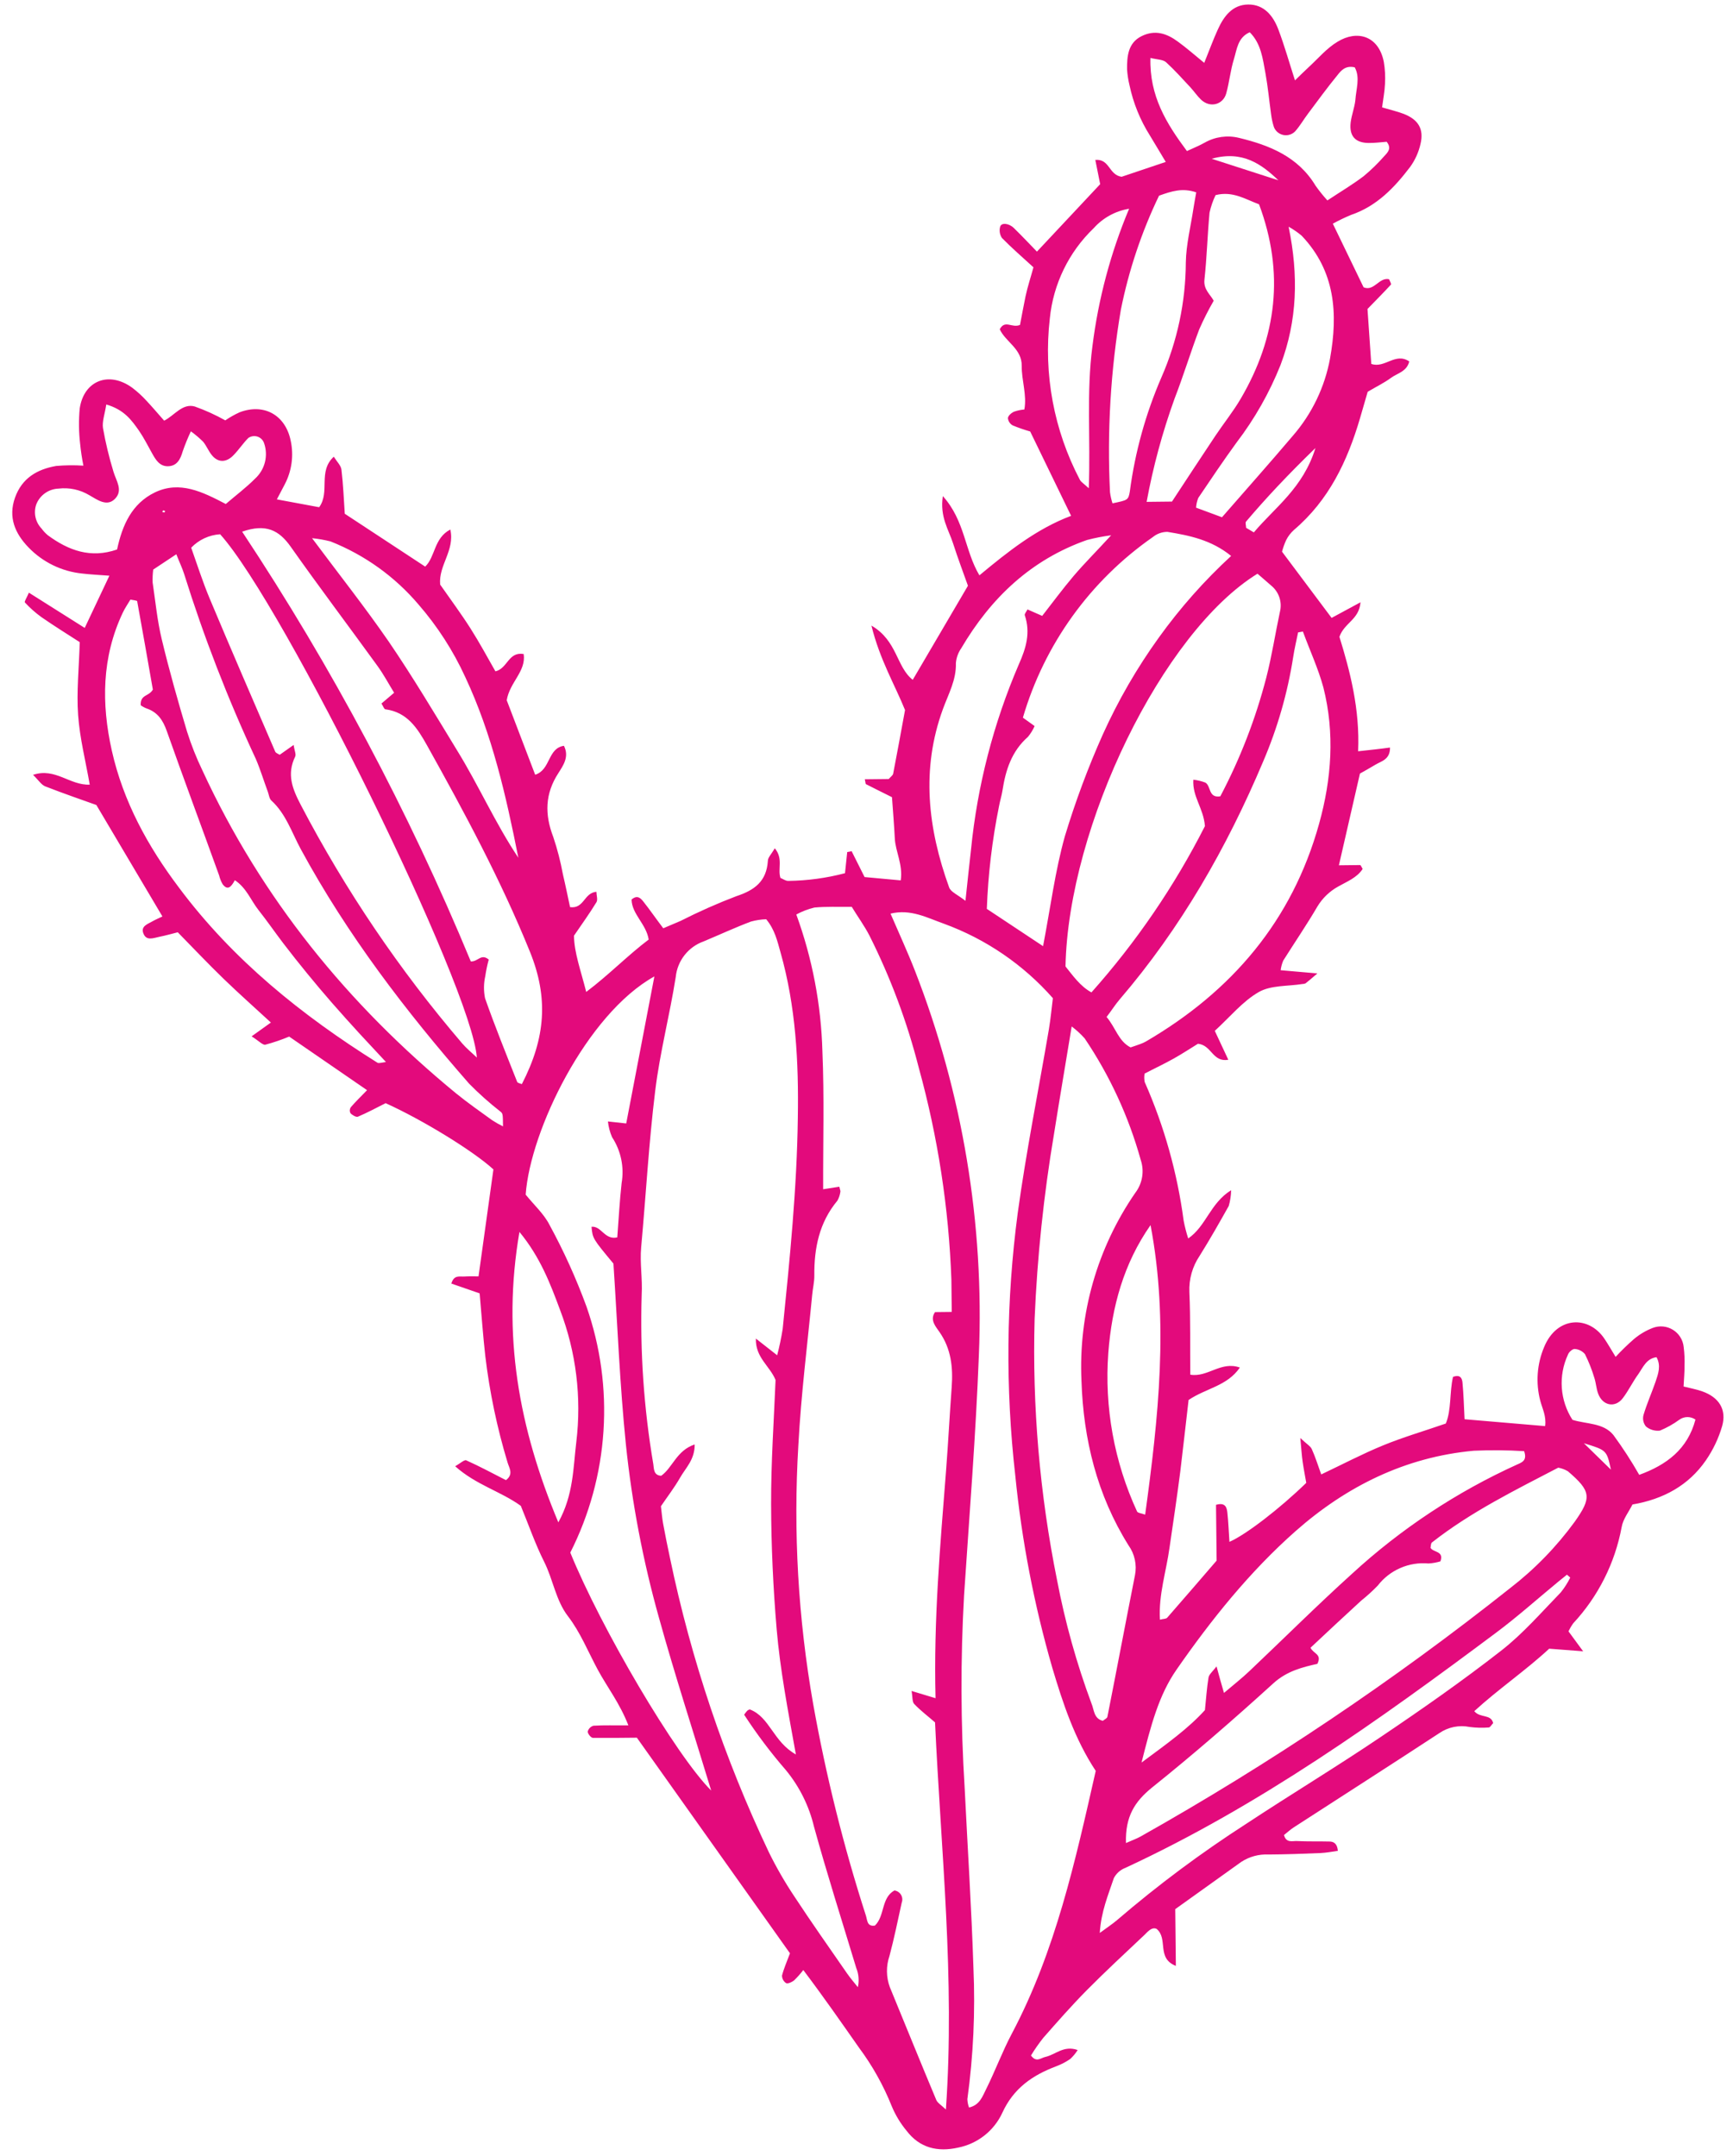<svg width="123" height="153" viewBox="0 0 123 153" fill="none" xmlns="http://www.w3.org/2000/svg">
<path d="M94.511 43.853L96.562 42.745C96.465 43.984 95.414 44.19 95.066 45.197C95.815 47.62 96.525 50.324 96.393 53.318L97.605 53.185C97.947 53.148 98.29 53.103 98.656 53.054C98.666 53.908 98.052 54.01 97.621 54.27C97.191 54.531 96.838 54.721 96.522 54.901C96.01 57.124 95.521 59.255 95.028 61.411C95.577 61.405 96.06 61.399 96.543 61.394C96.576 61.394 96.615 61.501 96.715 61.669C96.309 62.297 95.59 62.569 94.963 62.926C94.367 63.258 93.867 63.738 93.512 64.321C92.746 65.633 91.889 66.885 91.078 68.174C90.986 68.392 90.924 68.622 90.895 68.857L93.502 69.084C93.048 69.469 92.865 69.636 92.664 69.787C92.596 69.82 92.521 69.837 92.446 69.835C91.399 70.003 90.205 69.913 89.344 70.405C88.191 71.066 87.299 72.177 86.22 73.159C86.541 73.845 86.841 74.49 87.18 75.213C86.051 75.403 86.013 74.177 85.025 74.076C84.566 74.358 83.943 74.769 83.29 75.135C82.638 75.502 81.948 75.823 81.238 76.194C81.203 76.392 81.206 76.595 81.245 76.792C82.629 79.925 83.56 83.24 84.01 86.635C84.092 87.062 84.2 87.482 84.334 87.895C85.616 87.01 85.883 85.401 87.38 84.469C87.373 84.848 87.316 85.225 87.21 85.589C86.542 86.781 85.866 87.973 85.14 89.133C84.631 89.888 84.378 90.786 84.416 91.696C84.504 93.651 84.459 95.612 84.481 97.561C85.721 97.77 86.653 96.575 88 97.056C87.094 98.374 85.618 98.51 84.36 99.357C84.175 100.953 83.983 102.664 83.775 104.404C83.543 106.21 83.274 108.017 83.009 109.823C82.779 111.518 82.22 113.18 82.326 114.949C82.573 114.885 82.763 114.899 82.84 114.811C83.99 113.499 85.127 112.174 86.35 110.757L86.307 106.799C86.986 106.602 87.073 107.001 87.114 107.364C87.187 108.04 87.211 108.717 87.26 109.426C88.423 108.922 90.842 107.059 92.712 105.239C92.633 104.786 92.532 104.271 92.457 103.752C92.394 103.34 92.369 102.886 92.29 102.057C92.752 102.494 93.01 102.631 93.103 102.841C93.353 103.387 93.528 103.963 93.775 104.641C95.298 103.919 96.698 103.181 98.157 102.583C99.615 101.985 101.035 101.578 102.618 101.028C103.02 100.058 102.875 98.805 103.127 97.72C103.657 97.516 103.776 97.845 103.8 98.126C103.879 98.95 103.901 99.776 103.948 100.724L109.666 101.211C109.762 100.5 109.467 99.975 109.32 99.407C108.989 98.145 109.085 96.808 109.593 95.606C110.489 93.409 112.754 93.339 113.875 95.011C114.127 95.384 114.35 95.778 114.669 96.298C115.076 95.858 115.505 95.44 115.956 95.046C116.357 94.704 116.813 94.433 117.305 94.243C117.537 94.154 117.788 94.119 118.036 94.142C118.284 94.165 118.523 94.246 118.735 94.376C118.948 94.507 119.127 94.684 119.259 94.895C119.392 95.107 119.474 95.345 119.499 95.593C119.556 96.045 119.576 96.5 119.559 96.955C119.564 97.405 119.519 97.855 119.492 98.4C119.973 98.523 120.407 98.601 120.817 98.745C121.998 99.165 122.561 100.026 122.231 101.206C121.978 102.078 121.585 102.903 121.069 103.65C119.85 105.413 118.069 106.399 115.865 106.774C115.602 107.301 115.195 107.809 115.098 108.375C114.623 110.933 113.431 113.302 111.66 115.207C111.531 115.386 111.419 115.577 111.323 115.776L112.363 117.193L109.954 117.009C108.295 118.55 106.357 119.867 104.637 121.442C105.055 121.953 105.819 121.627 105.979 122.29C105.852 122.419 105.764 122.594 105.669 122.599C105.216 122.635 104.761 122.623 104.31 122.564C103.94 122.489 103.559 122.489 103.189 122.563C102.819 122.638 102.468 122.787 102.156 123.001C98.726 125.25 95.266 127.459 91.819 129.693C91.573 129.852 91.357 130.057 91.132 130.233C91.287 130.826 91.739 130.639 92.065 130.66C92.821 130.701 93.584 130.673 94.344 130.693C94.666 130.69 94.915 130.848 94.954 131.355C94.542 131.413 94.13 131.496 93.692 131.513C92.48 131.564 91.262 131.606 90.045 131.615C89.357 131.579 88.675 131.763 88.098 132.14L83.413 135.493L83.457 139.521C82.055 138.967 82.936 137.595 82.091 136.895C81.771 136.741 81.494 137.054 81.232 137.317C79.852 138.62 78.458 139.91 77.119 141.262C76.053 142.343 75.046 143.489 74.043 144.631C73.728 145.029 73.438 145.445 73.174 145.879C73.555 146.403 73.873 146.049 74.198 145.979C74.915 145.823 75.494 145.139 76.488 145.492C76.34 145.726 76.162 145.941 75.959 146.129C75.644 146.343 75.305 146.518 74.949 146.652C73.272 147.285 71.928 148.212 71.134 149.959C70.843 150.585 70.408 151.134 69.864 151.561C69.321 151.988 68.685 152.281 68.007 152.416C66.549 152.745 65.275 152.445 64.341 151.217C63.906 150.692 63.551 150.104 63.29 149.474C62.697 147.991 61.913 146.591 60.958 145.31C59.7 143.516 58.442 141.705 57.014 139.814C56.814 140.076 56.595 140.323 56.357 140.552C56.202 140.673 55.926 140.804 55.794 140.744C55.705 140.685 55.632 140.605 55.581 140.511C55.53 140.418 55.504 140.313 55.503 140.206C55.634 139.697 55.851 139.212 56.068 138.627C52.496 133.597 48.899 128.527 45.202 123.325C44.207 123.336 43.138 123.347 42.086 123.338C41.949 123.34 41.715 123.049 41.713 122.892C41.739 122.793 41.79 122.703 41.862 122.629C41.934 122.556 42.023 122.503 42.122 122.475C42.868 122.426 43.62 122.459 44.598 122.448C43.99 120.878 43.095 119.74 42.421 118.489C41.747 117.237 41.187 115.84 40.316 114.71C39.445 113.58 39.255 112.096 38.622 110.84C37.989 109.584 37.508 108.186 36.965 106.871C35.53 105.834 33.779 105.383 32.307 104.061C32.66 103.863 32.954 103.58 33.091 103.64C34.053 104.071 34.983 104.573 35.909 105.046C36.47 104.627 36.135 104.172 36.028 103.806C35.279 101.333 34.748 98.799 34.443 96.233C34.282 94.798 34.18 93.346 34.043 91.791L32.034 91.095C32.221 90.453 32.639 90.618 32.957 90.594C33.275 90.57 33.559 90.587 33.964 90.583C34.321 88.025 34.673 85.495 35.02 82.993C33.594 81.688 30 79.481 27.37 78.292C26.754 78.6 26.094 78.959 25.407 79.251C25.28 79.306 24.993 79.136 24.872 79.001C24.839 78.936 24.823 78.864 24.827 78.791C24.831 78.719 24.853 78.649 24.892 78.588C25.223 78.2 25.59 77.845 26.052 77.37L20.524 73.567C19.974 73.796 19.41 73.989 18.834 74.142C18.653 74.186 18.386 73.883 17.858 73.55L19.226 72.57C18.079 71.513 16.949 70.51 15.865 69.461C14.78 68.412 13.736 67.305 12.617 66.165C12.173 66.277 11.745 66.398 11.312 66.485C10.88 66.572 10.367 66.813 10.162 66.204C10.004 65.74 10.465 65.586 10.785 65.405C11.023 65.27 11.273 65.165 11.528 65.042C9.985 62.438 8.521 59.965 6.839 57.131C5.899 56.794 4.544 56.33 3.209 55.808C2.927 55.696 2.729 55.36 2.346 54.992C3.933 54.463 4.95 55.748 6.369 55.687C6.074 53.99 5.661 52.393 5.544 50.743C5.426 49.093 5.606 47.415 5.66 45.574C4.829 45.038 3.869 44.442 2.942 43.8C2.516 43.492 2.122 43.142 1.766 42.756C1.712 42.699 1.907 42.404 2.052 42.063L6.013 44.563C6.602 43.318 7.138 42.181 7.764 40.858C6.995 40.8 6.413 40.773 5.839 40.705C4.386 40.558 3.033 39.9 2.021 38.848C1.065 37.86 0.569 36.709 1.066 35.317C1.563 33.925 2.641 33.306 3.984 33.069C4.628 33.013 5.275 33.006 5.92 33.048C5.815 32.526 5.736 31.999 5.684 31.469C5.59 30.647 5.581 29.817 5.657 28.993C5.953 26.996 7.745 26.316 9.393 27.524C9.746 27.792 10.074 28.091 10.373 28.417C10.79 28.858 11.175 29.317 11.652 29.856C12.382 29.489 12.942 28.604 13.824 28.85C14.572 29.116 15.297 29.445 15.99 29.834C16.314 29.612 16.657 29.419 17.015 29.257C18.738 28.607 20.262 29.453 20.633 31.281C20.859 32.334 20.707 33.434 20.204 34.386C20.034 34.702 19.872 35.021 19.65 35.441L22.653 35.998C23.446 34.908 22.547 33.461 23.691 32.412C23.91 32.765 24.197 33.034 24.234 33.331C24.361 34.382 24.401 35.446 24.47 36.461L30.178 40.213C30.913 39.503 30.788 38.192 31.962 37.581C32.296 39.071 31.114 40.112 31.241 41.489C31.928 42.476 32.699 43.512 33.392 44.598C34.03 45.603 34.595 46.649 35.163 47.646C36.04 47.438 36.068 46.237 37.168 46.415C37.351 47.651 36.178 48.407 35.965 49.697L37.984 54.983C39.094 54.633 38.855 53.104 40.025 52.93C40.422 53.71 39.966 54.334 39.634 54.862C38.672 56.338 38.654 57.803 39.27 59.406C39.56 60.269 39.787 61.15 39.951 62.045C40.138 62.835 40.299 63.634 40.46 64.38C41.468 64.513 41.435 63.366 42.33 63.29C42.333 63.542 42.439 63.846 42.338 64.021C41.872 64.789 41.343 65.522 40.738 66.407C40.751 67.608 41.223 68.879 41.607 70.398C43.245 69.162 44.547 67.806 46.041 66.68C45.868 65.579 44.845 64.877 44.825 63.841C45.234 63.485 45.476 63.755 45.652 63.972C46.121 64.561 46.557 65.201 47.076 65.88C47.516 65.694 47.898 65.533 48.309 65.355C49.594 64.702 50.913 64.117 52.261 63.603C53.565 63.176 54.404 62.543 54.499 61.102C54.497 60.854 54.754 60.62 54.989 60.201C55.608 60.945 55.182 61.66 55.392 62.306C55.558 62.37 55.762 62.529 55.96 62.518C57.315 62.5 58.663 62.317 59.974 61.971C60.03 61.421 60.078 60.946 60.131 60.471L60.444 60.41L61.364 62.245L63.93 62.481C64.095 61.348 63.557 60.45 63.509 59.505C63.462 58.56 63.377 57.554 63.308 56.577C62.644 56.245 62.063 55.959 61.469 55.656C61.428 55.656 61.431 55.52 61.379 55.306L63.079 55.287C63.218 55.125 63.37 55.028 63.393 54.908C63.682 53.419 63.951 51.926 64.235 50.392C63.502 48.579 62.451 46.836 61.85 44.399C63.699 45.473 63.612 47.336 64.782 48.247L68.7 41.571C68.385 40.683 67.986 39.627 67.639 38.549C67.328 37.587 66.694 36.677 66.918 35.209C68.497 36.963 68.462 39.069 69.514 40.832C71.559 39.134 73.572 37.531 76.022 36.608L73.117 30.622C72.695 30.502 72.28 30.358 71.874 30.19C71.782 30.138 71.703 30.065 71.644 29.976C71.586 29.888 71.55 29.787 71.538 29.682C71.537 29.521 71.761 29.32 71.946 29.227C72.19 29.138 72.445 29.083 72.704 29.062C72.895 28.028 72.504 27 72.517 25.968C72.537 24.75 71.364 24.264 70.958 23.368C71.33 22.667 71.82 23.305 72.395 23.06C72.512 22.468 72.636 21.749 72.785 21.041C72.935 20.334 73.183 19.592 73.349 18.971C72.536 18.229 71.794 17.585 71.11 16.886C71.034 16.77 70.983 16.639 70.962 16.502C70.94 16.365 70.948 16.225 70.986 16.091C71.065 15.789 71.598 15.833 71.956 16.18C72.549 16.759 73.117 17.364 73.597 17.858L78.085 13.07C77.998 12.626 77.871 12 77.74 11.349C78.775 11.263 78.681 12.412 79.607 12.546L82.74 11.492C82.32 10.779 81.963 10.205 81.618 9.623C80.926 8.528 80.435 7.318 80.167 6.051C80.077 5.682 80.019 5.306 79.994 4.926C79.984 4.002 80.06 3.043 81.021 2.567C81.982 2.09 82.814 2.374 83.597 2.951C84.204 3.39 84.771 3.892 85.471 4.462C85.82 3.6 86.097 2.837 86.431 2.103C86.855 1.166 87.46 0.333 88.591 0.321C89.722 0.309 90.371 1.127 90.737 2.106C91.162 3.232 91.488 4.388 91.911 5.704C92.275 5.354 92.577 5.049 92.891 4.761C93.561 4.147 94.165 3.418 94.936 2.96C96.305 2.119 97.841 2.515 98.216 4.389C98.304 4.911 98.332 5.441 98.299 5.969C98.276 6.494 98.174 7.011 98.094 7.622C98.645 7.786 99.146 7.9 99.623 8.08C100.659 8.482 101.075 9.15 100.822 10.21C100.69 10.802 100.438 11.361 100.081 11.852C98.97 13.313 97.717 14.631 95.899 15.249C95.454 15.434 95.02 15.643 94.598 15.875C95.341 17.406 96.055 18.889 96.781 20.391C97.535 20.701 97.879 19.657 98.591 19.818C98.638 19.946 98.764 20.151 98.723 20.197C98.217 20.751 97.686 21.281 97.058 21.928C97.145 23.165 97.239 24.518 97.327 25.826C98.289 26.166 99.039 24.981 100.021 25.652C99.851 26.376 99.171 26.486 98.713 26.826C98.254 27.165 97.675 27.448 97.072 27.805C96.901 28.402 96.714 29.048 96.523 29.698C95.628 32.733 94.321 35.501 91.83 37.617C91.608 37.818 91.425 38.057 91.289 38.324C91.166 38.591 91.067 38.869 90.992 39.153L94.511 43.853ZM66.4 120.522C66.257 114.947 66.735 109.654 67.148 104.354C67.3 102.387 67.402 100.413 67.546 98.443C67.646 97.051 67.516 95.735 66.678 94.531C66.422 94.154 65.971 93.684 66.365 93.119L67.55 93.106C67.541 92.334 67.533 91.583 67.525 90.832C67.343 85.741 66.566 80.689 65.21 75.778C64.386 72.539 63.214 69.397 61.715 66.41C61.34 65.683 60.849 65.016 60.454 64.359C59.459 64.37 58.625 64.33 57.801 64.409C57.354 64.517 56.922 64.683 56.518 64.902C57.653 68.016 58.279 71.293 58.37 74.607C58.509 77.853 58.412 81.111 58.423 84.401L59.573 84.223C59.617 84.438 59.663 84.515 59.647 84.578C59.617 84.8 59.545 85.015 59.435 85.211C58.144 86.761 57.779 88.581 57.797 90.533C57.802 90.983 57.687 91.434 57.646 91.889C57.305 95.442 56.853 98.989 56.665 102.549C56.294 108.699 56.647 114.871 57.716 120.939C58.624 126.022 59.874 131.037 61.458 135.952C61.561 136.26 61.525 136.752 62.097 136.659C62.816 135.966 62.526 134.706 63.478 134.167C63.575 134.179 63.668 134.213 63.749 134.266C63.831 134.32 63.9 134.391 63.95 134.475C64 134.559 64.031 134.653 64.039 134.75C64.048 134.847 64.034 134.945 63.999 135.036C63.724 136.278 63.465 137.564 63.132 138.81C62.884 139.531 62.892 140.316 63.157 141.031C64.255 143.698 65.337 146.373 66.451 149.031C66.54 149.249 66.81 149.399 67.135 149.713C67.785 140.411 66.787 131.411 66.365 122.239C65.902 121.832 65.357 121.425 64.885 120.931C64.735 120.771 64.777 120.428 64.698 120.008L66.4 120.522ZM53.648 94.999L55.159 96.184C55.321 95.568 55.452 94.944 55.551 94.314C56.058 89.326 56.561 84.339 56.626 79.323C56.69 75.364 56.486 71.424 55.396 67.585C55.172 66.791 54.994 65.975 54.38 65.239C54.014 65.251 53.652 65.307 53.3 65.403C52.169 65.829 51.06 66.344 49.943 66.811C49.406 67.001 48.935 67.34 48.584 67.788C48.233 68.236 48.017 68.775 47.96 69.342C47.536 72.038 46.834 74.699 46.505 77.403C46.05 81.094 45.846 84.811 45.507 88.517C45.404 89.641 45.61 90.749 45.544 91.889C45.419 95.915 45.695 99.944 46.369 103.916C46.418 104.229 46.377 104.709 46.931 104.736C47.75 104.149 48.013 102.945 49.305 102.514C49.316 103.591 48.666 104.172 48.27 104.87C47.873 105.567 47.352 106.242 46.909 106.899C46.963 107.348 46.992 107.723 47.058 108.098C47.212 108.922 47.373 109.746 47.552 110.569C49.054 117.785 51.41 124.795 54.57 131.453C55.106 132.542 55.713 133.594 56.387 134.603C57.596 136.444 58.866 138.242 60.12 140.053C60.355 140.393 60.631 140.707 60.886 141.031C60.988 140.575 60.948 140.099 60.772 139.666C59.762 136.325 58.698 132.997 57.773 129.639C57.422 128.164 56.738 126.79 55.773 125.62C54.699 124.381 53.711 123.069 52.816 121.694C52.883 121.592 52.958 121.496 53.04 121.407C53.097 121.365 53.192 121.306 53.237 121.326C54.647 121.88 54.876 123.611 56.488 124.514C55.921 121.375 55.37 118.512 55.123 115.618C54.877 112.723 54.737 109.703 54.729 106.743C54.722 103.784 54.925 100.834 55.046 97.939C54.63 96.929 53.613 96.354 53.648 95.004L53.648 94.999ZM63.204 64.837C63.814 66.255 64.419 67.561 64.941 68.901C68.319 77.572 69.864 86.849 69.477 96.147C69.259 101.842 68.801 107.527 68.425 113.215C68.169 117.771 68.183 122.338 68.467 126.893C68.675 131.142 68.952 135.395 69.089 139.649C69.227 142.766 69.083 145.888 68.659 148.978C68.667 149.181 68.706 149.381 68.777 149.571C69.547 149.398 69.738 148.764 70.001 148.246C70.643 146.955 71.144 145.591 71.819 144.321C74.917 138.467 76.317 132.087 77.77 125.681C76.28 123.427 75.444 120.902 74.685 118.355C73.398 113.9 72.519 109.336 72.06 104.721C71.355 98.521 71.414 92.257 72.236 86.07C72.837 81.709 73.706 77.386 74.447 73.04C74.571 72.3 74.637 71.552 74.728 70.841C72.634 68.463 69.977 66.648 67.001 65.559C65.8 65.135 64.637 64.491 63.204 64.841L63.204 64.837ZM78.276 122.126C78.395 122.026 78.58 121.949 78.599 121.838C79.26 118.495 79.892 115.141 80.554 111.798C80.627 111.432 80.624 111.054 80.545 110.689C80.467 110.323 80.314 109.978 80.097 109.674C77.866 106.111 76.89 102.138 76.758 97.996C76.539 93.252 77.88 88.568 80.575 84.659C80.827 84.33 80.994 83.945 81.061 83.537C81.129 83.129 81.095 82.71 80.963 82.318C80.11 79.248 78.766 76.335 76.984 73.694C76.705 73.383 76.397 73.1 76.063 72.849C75.618 75.562 75.199 78.014 74.809 80.474C74.078 84.814 73.618 89.194 73.433 93.591C73.259 99.817 73.794 106.042 75.026 112.148C75.595 115.13 76.413 118.059 77.471 120.905C77.657 121.332 77.623 121.976 78.281 122.13L78.276 122.126ZM50.477 127.077C49.192 122.852 47.89 118.85 46.764 114.792C45.637 110.772 44.853 106.663 44.422 102.509C43.992 98.287 43.826 94.037 43.539 89.678C42.062 87.898 42.062 87.898 41.983 87.065C42.684 86.987 42.91 88.025 43.811 87.817C43.913 86.52 43.977 85.236 44.12 83.963C44.314 82.83 44.071 81.666 43.441 80.705C43.287 80.35 43.189 79.974 43.148 79.59L44.446 79.732C45.102 76.303 45.762 72.87 46.445 69.296C41.649 71.962 37.632 80.224 37.31 84.784C37.908 85.525 38.609 86.153 39.005 86.937C40.021 88.801 40.898 90.739 41.628 92.732C42.62 95.57 43.029 98.578 42.831 101.578C42.634 104.577 41.833 107.506 40.477 110.188C42.644 115.523 47.956 124.566 50.481 127.081L50.477 127.077ZM89.251 40.716C82.519 44.859 75.825 58.611 75.624 68.59C76.16 69.253 76.667 69.994 77.465 70.431C80.646 66.86 83.354 62.893 85.521 58.629C85.412 57.334 84.623 56.554 84.697 55.336C84.989 55.367 85.275 55.436 85.549 55.541C85.965 55.78 85.747 56.654 86.612 56.516C88.022 53.841 89.118 51.012 89.876 48.085C90.272 46.545 90.511 44.966 90.845 43.41C90.927 43.077 90.913 42.727 90.805 42.401C90.697 42.075 90.499 41.786 90.234 41.568C89.897 41.266 89.555 40.985 89.251 40.716ZM79.915 130.801C80.404 130.585 80.687 130.487 80.942 130.344C90.134 125.171 98.903 119.278 107.167 112.722C108.915 111.375 110.462 109.786 111.763 108.003C112.982 106.281 112.936 105.831 111.278 104.413C111.067 104.291 110.837 104.206 110.598 104.16C107.524 105.763 104.391 107.303 101.629 109.472C101.551 109.539 101.561 109.716 101.53 109.844C101.715 110.193 102.506 110.052 102.234 110.811C101.958 110.894 101.673 110.945 101.385 110.96C100.702 110.898 100.013 111.009 99.384 111.284C98.755 111.558 98.206 111.987 97.786 112.531C97.417 112.912 97.024 113.269 96.609 113.6C95.383 114.728 94.157 115.864 93.013 116.942C93.233 117.385 93.844 117.387 93.501 118.084C92.455 118.318 91.339 118.591 90.383 119.46C87.579 122.012 84.713 124.499 81.754 126.872C80.539 127.859 79.861 128.919 79.915 130.785L79.915 130.801ZM74.032 67.15C74.567 64.354 74.89 61.804 75.577 59.357C76.322 56.892 77.222 54.476 78.272 52.125C79.365 49.704 80.697 47.4 82.25 45.246C83.759 43.147 85.478 41.207 87.38 39.456C85.972 38.312 84.417 38.003 82.858 37.747C82.482 37.746 82.117 37.876 81.826 38.114C77.379 41.209 74.123 45.732 72.6 50.932L73.432 51.529C73.31 51.806 73.15 52.065 72.957 52.298C71.8 53.314 71.373 54.656 71.15 56.107C71.092 56.479 70.972 56.844 70.906 57.216C70.42 59.617 70.13 62.054 70.04 64.503L74.032 67.15ZM20.839 52.871C20.901 53.283 21.028 53.525 20.951 53.695C20.342 54.94 20.745 55.968 21.34 57.109C24.511 63.171 28.357 68.854 32.805 74.052C33.09 74.387 33.435 74.664 33.844 75.056C33.514 70.106 20.178 42.98 15.624 37.916C14.844 37.966 14.111 38.306 13.57 38.871C13.996 40.067 14.385 41.293 14.877 42.468C16.402 46.105 17.973 49.724 19.536 53.348C19.582 53.446 19.744 53.498 19.852 53.567L20.839 52.871ZM92.474 44.821L92.132 44.882C92.015 45.465 91.872 46.045 91.784 46.636C91.385 49.186 90.669 51.676 89.652 54.048C87.073 60.16 83.808 65.867 79.472 70.925C79.142 71.309 78.866 71.758 78.54 72.174C79.188 72.939 79.385 73.898 80.244 74.335C80.515 74.241 80.729 74.173 80.943 74.092C81.085 74.041 81.223 73.978 81.354 73.902C87.44 70.343 91.711 65.339 93.622 58.467C94.512 55.274 94.745 52.032 93.929 48.796C93.564 47.446 92.959 46.148 92.474 44.821ZM17.186 37.733C23.565 47.354 29 57.568 33.415 68.233C33.935 68.261 34.135 67.648 34.689 68.1C34.583 68.489 34.5 68.884 34.441 69.283C34.327 69.796 34.322 70.328 34.425 70.843C35.128 72.842 35.926 74.81 36.707 76.783C36.741 76.865 36.927 76.892 37.039 76.94C38.737 73.648 38.928 70.794 37.613 67.548C35.556 62.472 32.965 57.659 30.304 52.892C29.614 51.661 28.904 50.55 27.358 50.34C27.263 50.341 27.195 50.111 27.073 49.93L27.973 49.165C27.586 48.538 27.232 47.869 26.792 47.263C24.747 44.437 22.64 41.649 20.628 38.794C19.81 37.639 18.889 37.141 17.186 37.733ZM10.875 40.423C10.837 40.725 10.822 41.028 10.832 41.332C11.032 42.684 11.163 44.057 11.482 45.378C12.01 47.577 12.628 49.758 13.275 51.922C13.572 52.865 13.936 53.785 14.366 54.675C18.547 63.739 24.681 71.28 32.365 77.594C33.198 78.27 34.063 78.876 34.925 79.498C35.174 79.661 35.433 79.808 35.701 79.939C35.691 79.027 35.691 79.027 35.491 78.868C34.716 78.262 33.981 77.605 33.291 76.903C28.785 71.755 24.639 66.327 21.358 60.283C20.713 59.097 20.294 57.756 19.256 56.81C19.11 56.675 19.086 56.399 19.01 56.193C18.721 55.416 18.481 54.618 18.159 53.866C16.17 49.6 14.468 45.206 13.062 40.713C12.93 40.302 12.731 39.891 12.514 39.336L10.875 40.423ZM86.869 120.15C87.564 119.56 88.146 119.104 88.677 118.599C91.103 116.302 93.472 113.94 95.949 111.701C99.425 108.505 103.389 105.882 107.69 103.932C108.039 103.78 108.405 103.64 108.175 102.99C106.986 102.915 105.794 102.905 104.604 102.959C99.742 103.404 95.551 105.489 91.953 108.665C88.707 111.536 85.987 114.922 83.508 118.49C82.244 120.308 81.693 122.423 81.021 125.089C82.884 123.71 84.329 122.679 85.52 121.366C85.606 120.539 85.652 119.8 85.776 119.052C85.811 118.837 86.056 118.636 86.345 118.265C86.539 118.998 86.676 119.467 86.873 120.15L86.869 120.15ZM10.849 48.939C10.479 46.838 10.118 44.753 9.736 42.669C9.735 42.619 9.492 42.605 9.256 42.554C9.086 42.845 8.87 43.149 8.713 43.485C7.22 46.647 7.19 49.937 7.936 53.272C8.748 56.887 10.487 60.059 12.707 63.002C16.531 68.124 21.412 72.05 26.79 75.422C26.881 75.478 27.058 75.419 27.392 75.37C26.724 74.655 26.139 74.021 25.541 73.38C24.877 72.652 24.213 71.921 23.565 71.177C22.967 70.494 22.382 69.794 21.805 69.091C21.227 68.387 20.662 67.671 20.11 66.95C19.511 66.164 18.953 65.353 18.342 64.58C17.802 63.896 17.499 63.02 16.668 62.468C16.409 62.954 16.156 63.217 15.804 62.758C15.691 62.563 15.607 62.352 15.554 62.133C14.323 58.717 13.048 55.313 11.838 51.884C11.561 51.098 11.184 50.545 10.401 50.277C10.253 50.221 10.113 50.145 9.986 50.051C9.952 49.271 10.569 49.442 10.849 48.939ZM81.382 35.617L83.181 35.597C84.273 33.934 85.264 32.425 86.267 30.92C86.856 30.039 87.528 29.206 88.063 28.292C90.62 23.926 91.177 19.359 89.361 14.499C88.391 14.143 87.489 13.537 86.275 13.848C86.085 14.245 85.942 14.662 85.847 15.091C85.699 16.674 85.658 18.267 85.486 19.846C85.407 20.552 85.91 20.902 86.142 21.345C85.761 22.005 85.417 22.686 85.112 23.383C84.498 25.008 83.984 26.698 83.361 28.302C82.502 30.682 81.84 33.129 81.382 35.617ZM78.865 37.989C78.289 38.065 77.718 38.176 77.155 38.322C73.175 39.719 70.324 42.437 68.22 46.014C68.005 46.324 67.875 46.686 67.844 47.062C67.882 48.255 67.311 49.26 66.926 50.317C65.359 54.602 65.859 58.815 67.365 62.98C67.484 63.309 67.978 63.501 68.523 63.933C68.673 62.536 68.789 61.416 68.917 60.3C69.367 55.766 70.513 51.327 72.315 47.142C72.831 45.988 73.149 44.899 72.735 43.666C72.701 43.571 72.844 43.421 72.925 43.251L73.97 43.71C74.707 42.769 75.414 41.804 76.189 40.891C76.963 39.979 77.784 39.169 78.865 37.989ZM96.152 4.779C95.49 4.625 95.173 5.017 94.92 5.341C94.199 6.22 93.532 7.14 92.849 8.051C92.531 8.467 92.268 8.941 91.913 9.333C91.806 9.439 91.673 9.518 91.528 9.561C91.382 9.604 91.228 9.61 91.08 9.579C90.932 9.548 90.793 9.48 90.677 9.383C90.561 9.285 90.471 9.16 90.416 9.019C90.323 8.732 90.258 8.437 90.22 8.138C90.082 7.161 89.993 6.175 89.817 5.207C89.624 4.177 89.513 3.097 88.7 2.289C87.837 2.67 87.792 3.508 87.577 4.196C87.33 4.987 87.252 5.85 87.03 6.637C86.807 7.424 85.89 7.69 85.239 7.069C84.968 6.808 84.754 6.488 84.499 6.21C83.931 5.602 83.383 4.984 82.762 4.417C82.537 4.218 82.125 4.23 81.653 4.112C81.575 6.804 82.777 8.755 84.243 10.721C84.711 10.501 85.126 10.34 85.508 10.121C86.246 9.703 87.115 9.583 87.939 9.785C90.116 10.31 92.139 11.126 93.375 13.184C93.633 13.547 93.912 13.895 94.212 14.224C95.151 13.602 96.004 13.098 96.786 12.503C97.311 12.069 97.8 11.593 98.248 11.08C98.489 10.821 98.799 10.533 98.418 10.062C98.006 10.092 97.565 10.154 97.119 10.147C96.178 10.132 95.747 9.638 95.865 8.679C95.933 8.154 96.134 7.648 96.195 7.123C96.248 6.313 96.552 5.501 96.152 4.779ZM82.263 13.888C81.025 16.462 80.114 19.182 79.553 21.983C78.828 26.26 78.569 30.603 78.782 34.935C78.817 35.203 78.877 35.466 78.96 35.722C80.035 35.496 80.084 35.503 80.189 34.883C80.558 32.091 81.313 29.364 82.433 26.781C83.561 24.209 84.15 21.434 84.164 18.626C84.187 17.346 84.512 16.076 84.704 14.798C84.758 14.442 84.829 14.087 84.902 13.652C83.937 13.32 83.176 13.56 82.263 13.888ZM36.789 60.874C35.916 56.471 34.931 52.123 33.021 48.049C32.165 46.182 31.047 44.447 29.7 42.897C28.017 40.917 25.874 39.382 23.459 38.425C23.029 38.315 22.591 38.239 22.148 38.195C24.092 40.803 25.917 43.107 27.595 45.541C29.289 48.024 30.849 50.64 32.425 53.228C33.968 55.724 35.148 58.419 36.789 60.874ZM7.544 28.704C7.436 29.403 7.236 29.921 7.311 30.391C7.496 31.436 7.744 32.468 8.055 33.483C8.243 34.124 8.75 34.788 8.17 35.392C7.591 35.997 6.904 35.464 6.331 35.14C5.677 34.749 4.911 34.586 4.155 34.677C3.808 34.689 3.474 34.803 3.192 35.004C2.91 35.205 2.693 35.485 2.57 35.809C2.471 36.099 2.454 36.412 2.521 36.712C2.587 37.011 2.735 37.287 2.947 37.509C3.076 37.686 3.226 37.847 3.394 37.987C4.859 39.065 6.43 39.651 8.309 38.998C8.678 37.277 9.351 35.739 10.997 34.945C12.763 34.1 14.373 34.908 16.025 35.769C16.753 35.146 17.482 34.597 18.115 33.959C18.454 33.647 18.694 33.242 18.805 32.794C18.916 32.347 18.893 31.877 18.74 31.442C18.702 31.335 18.64 31.238 18.559 31.159C18.478 31.08 18.38 31.021 18.272 30.986C18.164 30.951 18.049 30.942 17.937 30.959C17.825 30.976 17.718 31.018 17.625 31.083C17.254 31.454 16.953 31.916 16.594 32.283C16.076 32.842 15.478 32.852 15.034 32.3C14.796 32.01 14.655 31.636 14.417 31.349C14.147 31.081 13.855 30.834 13.546 30.612C13.329 31.076 13.136 31.55 12.967 32.034C12.808 32.589 12.566 33.066 11.943 33.089C11.32 33.112 11.042 32.616 10.777 32.14C10.511 31.664 10.208 31.065 9.864 30.565C9.348 29.836 8.828 29.078 7.536 28.704L7.544 28.704ZM86.731 36.71C88.488 34.693 90.151 32.826 91.765 30.922C93.118 29.362 94.028 27.468 94.401 25.436C94.969 22.264 94.779 19.241 92.386 16.728C92.099 16.486 91.788 16.273 91.459 16.09C92.173 19.546 92.076 22.75 90.889 25.896C90.102 27.87 89.049 29.727 87.758 31.416C86.823 32.701 85.938 34.02 85.048 35.338C84.959 35.558 84.906 35.791 84.891 36.029L86.731 36.71ZM39.628 108.043C40.709 106.087 40.679 104.176 40.903 102.341C41.286 99.171 40.891 95.955 39.752 92.972C39.055 91.093 38.341 89.218 36.868 87.431C35.615 94.701 36.818 101.329 39.628 108.043ZM81.661 86.946C79.751 89.67 78.913 92.755 78.664 95.998C78.375 99.867 79.077 103.746 80.702 107.269C80.753 107.384 81.022 107.397 81.278 107.494C82.219 100.611 82.966 93.846 81.661 86.95L81.661 86.946ZM111.447 111.961L111.214 111.757L110.608 112.246C109.139 113.455 107.721 114.726 106.202 115.861C97.854 122.098 89.384 128.155 79.872 132.564C79.519 132.698 79.228 132.957 79.055 133.291C78.655 134.493 78.148 135.67 78.057 137.182C78.593 136.784 78.97 136.541 79.31 136.248C82.195 133.773 85.248 131.499 88.444 129.441C91.624 127.342 94.876 125.383 98.023 123.256C100.92 121.305 103.792 119.297 106.546 117.149C108.089 115.948 109.406 114.423 110.773 113.017C111.036 112.692 111.262 112.339 111.447 111.965L111.447 111.961ZM77.276 34.651C77.411 31.128 77.099 27.834 77.538 24.547C77.958 21.2 78.833 17.925 80.139 14.815C79.169 14.974 78.283 15.46 77.628 16.192C75.857 17.889 74.752 20.163 74.511 22.603C74.055 26.545 74.798 30.533 76.642 34.047C76.731 34.219 76.93 34.328 77.276 34.651ZM120.335 100.748C120.167 100.63 119.965 100.568 119.76 100.57C119.554 100.572 119.354 100.639 119.188 100.76C118.762 101.071 118.301 101.329 117.814 101.531C117.637 101.552 117.457 101.537 117.286 101.486C117.115 101.436 116.956 101.351 116.82 101.236C116.728 101.122 116.665 100.988 116.635 100.845C116.606 100.702 116.611 100.553 116.65 100.413C116.889 99.613 117.231 98.85 117.503 98.063C117.695 97.499 117.904 96.919 117.571 96.32C116.858 96.415 116.621 97.028 116.288 97.511C115.881 98.068 115.591 98.686 115.18 99.227C114.634 99.948 113.733 99.767 113.422 98.888C113.294 98.534 113.277 98.142 113.158 97.784C112.985 97.206 112.762 96.643 112.492 96.103C112.4 95.995 112.287 95.907 112.16 95.843C112.033 95.78 111.894 95.743 111.753 95.736C111.608 95.737 111.342 95.955 111.279 96.154C110.94 96.888 110.793 97.695 110.85 98.501C110.907 99.307 111.167 100.086 111.605 100.765C112.583 101.076 113.799 100.968 114.507 101.839C115.174 102.747 115.788 103.692 116.345 104.671C118.29 103.961 119.776 102.855 120.335 100.748ZM88.992 37.784C90.483 36.009 92.483 34.646 93.364 31.796C91.403 33.7 89.881 35.318 88.439 37.018C88.369 37.097 88.442 37.29 88.444 37.459L88.992 37.784ZM90.734 12.796C89.553 11.666 88.196 10.653 85.999 11.267L90.734 12.796ZM112.416 102.428L114.335 104.301C114.035 102.922 114.035 102.922 112.416 102.428ZM11.726 36.266C11.678 36.245 11.628 36.232 11.577 36.226C11.556 36.226 11.54 36.297 11.52 36.334C11.569 36.353 11.621 36.365 11.673 36.37C11.673 36.37 11.71 36.303 11.726 36.266Z" fill="#E30A7C"/>
</svg>
